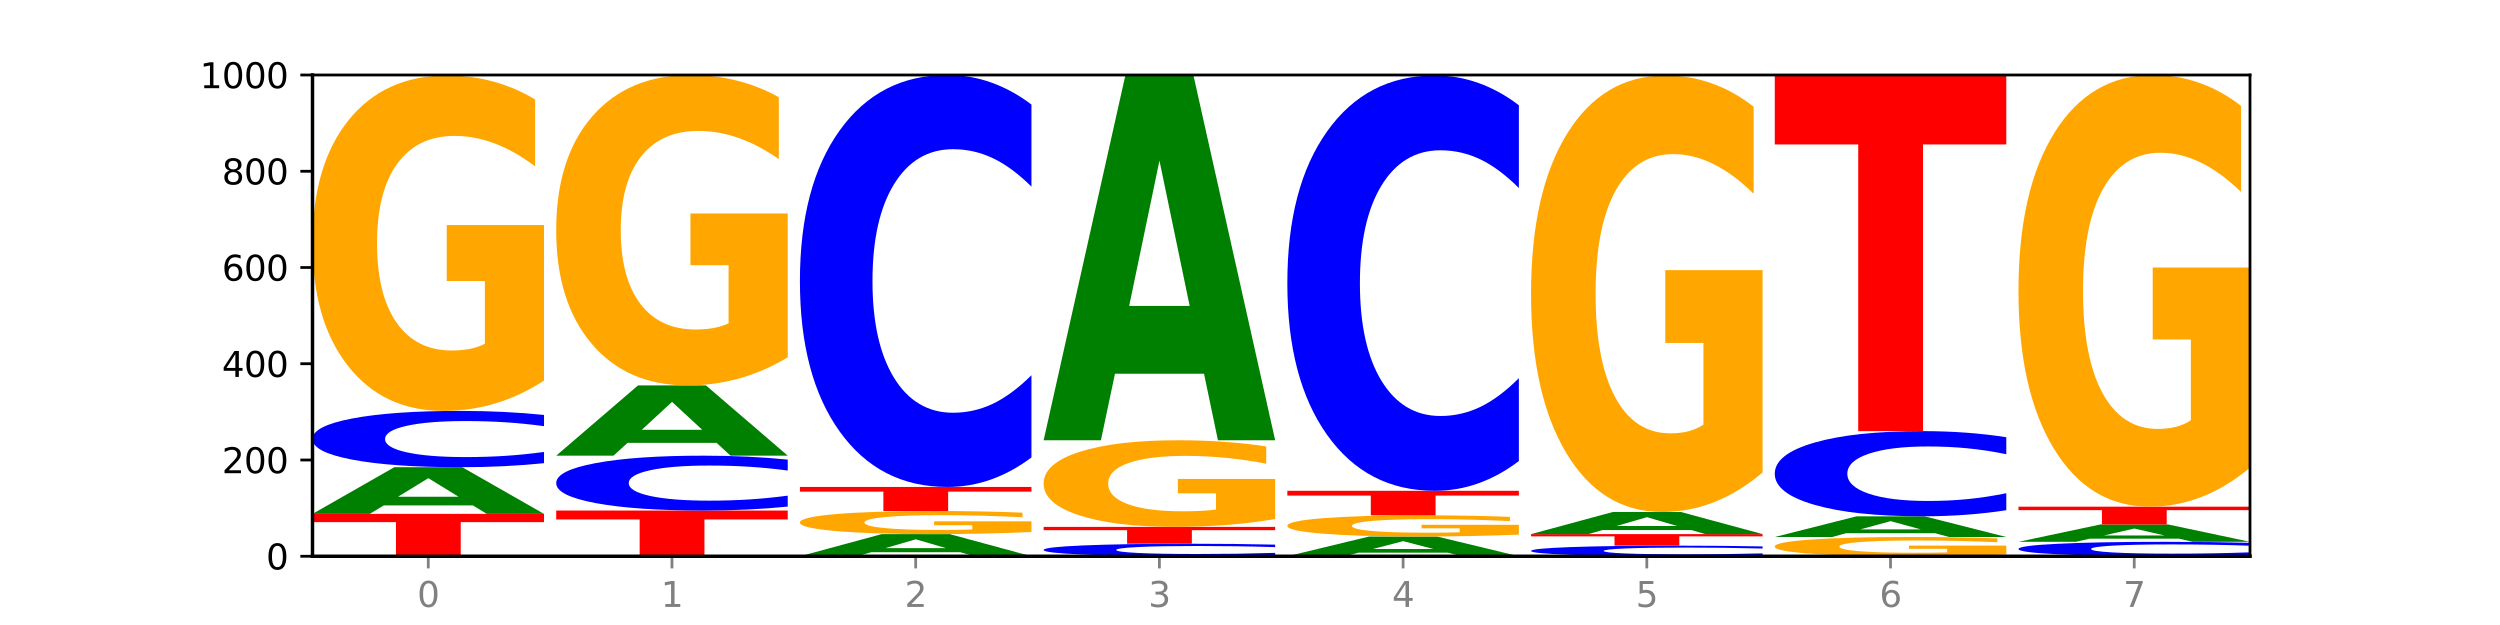 <?xml version="1.0" encoding="utf-8" standalone="no"?>
<!DOCTYPE svg PUBLIC "-//W3C//DTD SVG 1.1//EN"
  "http://www.w3.org/Graphics/SVG/1.1/DTD/svg11.dtd">
<svg xmlns:xlink="http://www.w3.org/1999/xlink" width="720pt" height="180pt" viewBox="0 0 720 180" xmlns="http://www.w3.org/2000/svg" version="1.1">
 <defs>
  <style type="text/css">*{stroke-linejoin: round; stroke-linecap: butt}</style>
 </defs>
 <g id="figure_1">
  <g id="patch_1">
   <path d="M 0 180 
L 720 180 
L 720 0 
L 0 0 
z
" style="fill: #ffffff"/>
  </g>
  <g id="axes_1">
   <g id="patch_2">
    <path d="M 90 160.2 
L 648 160.2 
L 648 21.6 
L 90 21.6 
z
" style="fill: #ffffff"/>
   </g>
   <g id="line2d_1">
    <path d="M 90 160.2 
L 648 160.2 
" clip-path="url(#p4f83031176)" style="fill: none; stroke: #000000; stroke-width: 0.5; stroke-linecap: square"/>
   </g>
   <g id="patch_3">
    <path d="M 90 148.003 
L 156.679 148.003 
L 156.679 150.382 
L 132.69 150.382 
L 132.69 160.2 
L 114.036 160.2 
L 114.036 150.382 
L 90 150.382 
L 90 148.003 
z
" clip-path="url(#p4f83031176)" style="fill: #ff0000"/>
   </g>
   <g id="patch_4">
    <path d="M 136.189 145.554 
L 110.545 145.554 
L 106.496 148.003 
L 90 148.003 
L 113.558 134.559 
L 133.121 134.559 
L 156.679 148.003 
L 140.197 148.003 
L 136.189 145.554 
z
M 114.635 143.059 
L 132.058 143.059 
L 123.36 137.711 
L 114.635 143.059 
z
" clip-path="url(#p4f83031176)" style="fill: #008000"/>
   </g>
   <g id="patch_5">
    <path d="M 156.679 133.397 
Q 151.102 133.973 145.07 134.264 
Q 139.039 134.559 132.47 134.559 
Q 112.882 134.559 101.441 132.375 
Q 90 130.191 90 126.456 
Q 90 122.708 101.441 120.527 
Q 112.882 118.343 132.47 118.343 
Q 139.039 118.343 145.07 118.638 
Q 151.102 118.929 156.679 119.505 
L 156.679 122.738 
Q 151.051 121.974 145.591 121.619 
Q 140.131 121.264 134.1 121.264 
Q 123.281 121.264 117.082 122.647 
Q 110.899 124.027 110.899 126.456 
Q 110.899 128.874 117.082 130.258 
Q 123.281 131.638 134.1 131.638 
Q 140.131 131.638 145.591 131.283 
Q 151.051 130.925 156.679 130.161 
L 156.679 133.397 
z
" clip-path="url(#p4f83031176)" style="fill: #0000ff"/>
   </g>
   <g id="patch_6">
    <path d="M 156.679 109.602 
Q 149.955 113.973 142.722 116.168 
Q 135.489 118.343 127.778 118.343 
Q 110.353 118.343 100.177 105.332 
Q 90 92.321 90 70.071 
Q 90 47.561 100.356 34.65 
Q 110.727 21.739 128.764 21.739 
Q 135.713 21.739 142.079 23.495 
Q 148.46 25.231 154.109 28.663 
L 154.109 47.92 
Q 148.281 43.51 142.513 41.335 
Q 136.744 39.14 130.946 39.14 
Q 120.216 39.14 114.403 47.162 
Q 108.59 55.164 108.59 70.071 
Q 108.59 84.838 114.194 92.9 
Q 119.798 100.942 130.109 100.942 
Q 132.919 100.942 135.325 100.483 
Q 137.731 100.004 139.643 99.006 
L 139.643 80.926 
L 128.66 80.926 
L 128.66 64.822 
L 156.679 64.822 
L 156.679 109.602 
z
" clip-path="url(#p4f83031176)" style="fill: #ffa600"/>
   </g>
   <g id="patch_7">
    <path d="M 160.189 147.033 
L 226.868 147.033 
L 226.868 149.601 
L 202.879 149.601 
L 202.879 160.2 
L 184.224 160.2 
L 184.224 149.601 
L 160.189 149.601 
L 160.189 147.033 
z
" clip-path="url(#p4f83031176)" style="fill: #ff0000"/>
   </g>
   <g id="patch_8">
    <path d="M 226.868 145.9 
Q 221.29 146.462 215.259 146.746 
Q 209.228 147.033 202.659 147.033 
Q 183.07 147.033 171.629 144.905 
Q 160.189 142.777 160.189 139.138 
Q 160.189 135.485 171.629 133.361 
Q 183.07 131.233 202.659 131.233 
Q 209.228 131.233 215.259 131.52 
Q 221.29 131.804 226.868 132.365 
L 226.868 135.515 
Q 221.24 134.771 215.78 134.425 
Q 210.32 134.079 204.289 134.079 
Q 193.47 134.079 187.27 135.427 
Q 181.088 136.771 181.088 139.138 
Q 181.088 141.494 187.27 142.842 
Q 193.47 144.187 204.289 144.187 
Q 210.32 144.187 215.78 143.841 
Q 221.24 143.492 226.868 142.748 
L 226.868 145.9 
z
" clip-path="url(#p4f83031176)" style="fill: #0000ff"/>
   </g>
   <g id="patch_9">
    <path d="M 206.377 127.546 
L 180.734 127.546 
L 176.685 131.233 
L 160.189 131.233 
L 183.747 110.997 
L 203.31 110.997 
L 226.868 131.233 
L 210.386 131.233 
L 206.377 127.546 
z
M 184.824 123.791 
L 202.247 123.791 
L 193.549 115.741 
L 184.824 123.791 
z
" clip-path="url(#p4f83031176)" style="fill: #008000"/>
   </g>
   <g id="patch_10">
    <path d="M 226.868 102.909 
Q 220.143 106.953 212.91 108.984 
Q 205.678 110.997 197.967 110.997 
Q 180.542 110.997 170.365 98.957 
Q 160.189 86.917 160.189 66.326 
Q 160.189 45.496 170.545 33.548 
Q 180.916 21.6 198.953 21.6 
Q 205.902 21.6 212.268 23.225 
Q 218.649 24.832 224.298 28.008 
L 224.298 45.828 
Q 218.47 41.747 212.701 39.734 
Q 206.933 37.703 201.135 37.703 
Q 190.405 37.703 184.592 45.126 
Q 178.779 52.532 178.779 66.326 
Q 178.779 79.992 184.383 87.452 
Q 189.987 94.894 200.298 94.894 
Q 203.107 94.894 205.513 94.469 
Q 207.919 94.026 209.832 93.103 
L 209.832 76.372 
L 198.848 76.372 
L 198.848 61.469 
L 226.868 61.469 
L 226.868 102.909 
z
" clip-path="url(#p4f83031176)" style="fill: #ffa600"/>
   </g>
   <g id="patch_11">
    <path d="M 276.566 159.039 
L 250.922 159.039 
L 246.873 160.2 
L 230.377 160.2 
L 253.935 153.824 
L 273.499 153.824 
L 297.057 160.2 
L 280.574 160.2 
L 276.566 159.039 
z
M 255.012 157.855 
L 272.435 157.855 
L 263.737 155.319 
L 255.012 157.855 
z
" clip-path="url(#p4f83031176)" style="fill: #008000"/>
   </g>
   <g id="patch_12">
    <path d="M 297.057 153.222 
Q 290.332 153.523 283.099 153.675 
Q 275.866 153.824 268.155 153.824 
Q 250.731 153.824 240.554 152.928 
Q 230.377 152.032 230.377 150.5 
Q 230.377 148.95 240.733 148.061 
Q 251.104 147.172 269.142 147.172 
Q 276.09 147.172 282.457 147.293 
Q 288.838 147.412 294.486 147.648 
L 294.486 148.975 
Q 288.658 148.671 282.89 148.521 
Q 277.122 148.37 271.323 148.37 
Q 260.594 148.37 254.781 148.922 
Q 248.967 149.473 248.967 150.5 
Q 248.967 151.517 254.571 152.072 
Q 260.175 152.626 270.487 152.626 
Q 273.296 152.626 275.702 152.594 
Q 278.108 152.561 280.021 152.493 
L 280.021 151.248 
L 269.037 151.248 
L 269.037 150.139 
L 297.057 150.139 
L 297.057 153.222 
z
" clip-path="url(#p4f83031176)" style="fill: #ffa600"/>
   </g>
   <g id="patch_13">
    <path d="M 230.377 140.242 
L 297.057 140.242 
L 297.057 141.593 
L 273.068 141.593 
L 273.068 147.172 
L 254.413 147.172 
L 254.413 141.593 
L 230.377 141.593 
L 230.377 140.242 
z
" clip-path="url(#p4f83031176)" style="fill: #ff0000"/>
   </g>
   <g id="patch_14">
    <path d="M 297.057 131.737 
Q 291.479 135.953 285.448 138.085 
Q 279.417 140.242 272.848 140.242 
Q 253.259 140.242 241.818 124.263 
Q 230.377 108.284 230.377 80.958 
Q 230.377 53.533 241.818 37.579 
Q 253.259 21.6 272.848 21.6 
Q 279.417 21.6 285.448 23.757 
Q 291.479 25.889 297.057 30.104 
L 297.057 53.754 
Q 291.429 48.166 285.969 45.568 
Q 280.509 42.971 274.477 42.971 
Q 263.658 42.971 257.459 53.092 
Q 251.277 63.19 251.277 80.958 
Q 251.277 98.652 257.459 108.774 
Q 263.658 118.871 274.477 118.871 
Q 280.509 118.871 285.969 116.273 
Q 291.429 113.651 297.057 108.063 
L 297.057 131.737 
z
" clip-path="url(#p4f83031176)" style="fill: #0000ff"/>
   </g>
   <g id="patch_15">
    <path d="M 367.245 159.942 
Q 361.668 160.07 355.636 160.134 
Q 349.605 160.2 343.036 160.2 
Q 323.448 160.2 312.007 159.715 
Q 300.566 159.229 300.566 158.399 
Q 300.566 157.566 312.007 157.082 
Q 323.448 156.596 343.036 156.596 
Q 349.605 156.596 355.636 156.662 
Q 361.668 156.727 367.245 156.855 
L 367.245 157.573 
Q 361.617 157.403 356.157 157.324 
Q 350.697 157.246 344.666 157.246 
Q 333.847 157.246 327.648 157.553 
Q 321.465 157.86 321.465 158.399 
Q 321.465 158.937 327.648 159.244 
Q 333.847 159.551 344.666 159.551 
Q 350.697 159.551 356.157 159.472 
Q 361.617 159.392 367.245 159.223 
L 367.245 159.942 
z
" clip-path="url(#p4f83031176)" style="fill: #0000ff"/>
   </g>
   <g id="patch_16">
    <path d="M 300.566 151.745 
L 367.245 151.745 
L 367.245 152.691 
L 343.256 152.691 
L 343.256 156.596 
L 324.602 156.596 
L 324.602 152.691 
L 300.566 152.691 
L 300.566 151.745 
z
" clip-path="url(#p4f83031176)" style="fill: #ff0000"/>
   </g>
   <g id="patch_17">
    <path d="M 367.245 149.488 
Q 360.521 150.617 353.288 151.184 
Q 346.055 151.745 338.344 151.745 
Q 320.919 151.745 310.743 148.385 
Q 300.566 145.025 300.566 139.279 
Q 300.566 133.466 310.922 130.132 
Q 321.293 126.797 339.33 126.797 
Q 346.279 126.797 352.645 127.251 
Q 359.026 127.699 364.675 128.586 
L 364.675 133.559 
Q 358.847 132.42 353.079 131.858 
Q 347.31 131.291 341.512 131.291 
Q 330.782 131.291 324.969 133.363 
Q 319.156 135.429 319.156 139.279 
Q 319.156 143.093 324.76 145.175 
Q 330.364 147.252 340.675 147.252 
Q 343.485 147.252 345.891 147.133 
Q 348.297 147.009 350.209 146.752 
L 350.209 142.083 
L 339.226 142.083 
L 339.226 137.924 
L 367.245 137.924 
L 367.245 149.488 
z
" clip-path="url(#p4f83031176)" style="fill: #ffa600"/>
   </g>
   <g id="patch_18">
    <path d="M 346.755 107.634 
L 321.111 107.634 
L 317.062 126.797 
L 300.566 126.797 
L 324.124 21.6 
L 343.687 21.6 
L 367.245 126.797 
L 350.763 126.797 
L 346.755 107.634 
z
M 325.201 88.109 
L 342.624 88.109 
L 333.926 46.265 
L 325.201 88.109 
z
" clip-path="url(#p4f83031176)" style="fill: #008000"/>
   </g>
   <g id="patch_19">
    <path d="M 416.943 159.165 
L 391.3 159.165 
L 387.251 160.2 
L 370.755 160.2 
L 394.313 154.517 
L 413.876 154.517 
L 437.434 160.2 
L 420.952 160.2 
L 416.943 159.165 
z
M 395.39 158.11 
L 412.813 158.11 
L 404.115 155.85 
L 395.39 158.11 
z
" clip-path="url(#p4f83031176)" style="fill: #008000"/>
   </g>
   <g id="patch_20">
    <path d="M 437.434 153.966 
Q 430.709 154.242 423.476 154.38 
Q 416.244 154.517 408.533 154.517 
Q 391.108 154.517 380.931 153.696 
Q 370.755 152.875 370.755 151.47 
Q 370.755 150.049 381.111 149.234 
Q 391.482 148.419 409.519 148.419 
Q 416.468 148.419 422.834 148.53 
Q 429.215 148.639 434.864 148.856 
L 434.864 150.072 
Q 429.036 149.793 423.267 149.656 
Q 417.499 149.517 411.701 149.517 
Q 400.971 149.517 395.158 150.024 
Q 389.345 150.529 389.345 151.47 
Q 389.345 152.402 394.949 152.911 
Q 400.553 153.419 410.864 153.419 
Q 413.673 153.419 416.079 153.39 
Q 418.485 153.36 420.398 153.297 
L 420.398 152.155 
L 409.414 152.155 
L 409.414 151.139 
L 437.434 151.139 
L 437.434 153.966 
z
" clip-path="url(#p4f83031176)" style="fill: #ffa600"/>
   </g>
   <g id="patch_21">
    <path d="M 370.755 141.35 
L 437.434 141.35 
L 437.434 142.729 
L 413.445 142.729 
L 413.445 148.419 
L 394.79 148.419 
L 394.79 142.729 
L 370.755 142.729 
L 370.755 141.35 
z
" clip-path="url(#p4f83031176)" style="fill: #ff0000"/>
   </g>
   <g id="patch_22">
    <path d="M 437.434 132.777 
Q 431.856 137.026 425.825 139.176 
Q 419.794 141.35 413.225 141.35 
Q 393.636 141.35 382.196 125.241 
Q 370.755 109.131 370.755 81.582 
Q 370.755 53.933 382.196 37.848 
Q 393.636 21.739 413.225 21.739 
Q 419.794 21.739 425.825 23.913 
Q 431.856 26.063 437.434 30.312 
L 437.434 54.156 
Q 431.806 48.522 426.346 45.903 
Q 420.886 43.284 414.855 43.284 
Q 404.036 43.284 397.836 53.488 
Q 391.654 63.668 391.654 81.582 
Q 391.654 99.421 397.836 109.625 
Q 404.036 119.805 414.855 119.805 
Q 420.886 119.805 426.346 117.186 
Q 431.806 114.542 437.434 108.909 
L 437.434 132.777 
z
" clip-path="url(#p4f83031176)" style="fill: #0000ff"/>
   </g>
   <g id="patch_23">
    <path d="M 507.623 159.981 
Q 502.045 160.09 496.014 160.145 
Q 489.983 160.2 483.414 160.2 
Q 463.825 160.2 452.384 159.789 
Q 440.943 159.379 440.943 158.676 
Q 440.943 157.972 452.384 157.561 
Q 463.825 157.151 483.414 157.151 
Q 489.983 157.151 496.014 157.206 
Q 502.045 157.261 507.623 157.369 
L 507.623 157.977 
Q 501.995 157.834 496.535 157.767 
Q 491.075 157.7 485.043 157.7 
Q 474.224 157.7 468.025 157.96 
Q 461.843 158.22 461.843 158.676 
Q 461.843 159.131 468.025 159.391 
Q 474.224 159.651 485.043 159.651 
Q 491.075 159.651 496.535 159.584 
Q 501.995 159.517 507.623 159.373 
L 507.623 159.981 
z
" clip-path="url(#p4f83031176)" style="fill: #0000ff"/>
   </g>
   <g id="patch_24">
    <path d="M 440.943 153.824 
L 507.623 153.824 
L 507.623 154.473 
L 483.634 154.473 
L 483.634 157.151 
L 464.979 157.151 
L 464.979 154.473 
L 440.943 154.473 
L 440.943 153.824 
z
" clip-path="url(#p4f83031176)" style="fill: #ff0000"/>
   </g>
   <g id="patch_25">
    <path d="M 487.132 152.663 
L 461.488 152.663 
L 457.439 153.824 
L 440.943 153.824 
L 464.501 147.449 
L 484.065 147.449 
L 507.623 153.824 
L 491.14 153.824 
L 487.132 152.663 
z
M 465.578 151.48 
L 483.001 151.48 
L 474.303 148.944 
L 465.578 151.48 
z
" clip-path="url(#p4f83031176)" style="fill: #008000"/>
   </g>
   <g id="patch_26">
    <path d="M 507.623 136.075 
Q 500.898 141.762 493.665 144.618 
Q 486.432 147.449 478.721 147.449 
Q 461.297 147.449 451.12 130.518 
Q 440.943 113.587 440.943 84.633 
Q 440.943 55.341 451.299 38.54 
Q 461.67 21.739 479.708 21.739 
Q 486.656 21.739 493.023 24.024 
Q 499.404 26.283 505.052 30.749 
L 505.052 55.808 
Q 499.224 50.069 493.456 47.239 
Q 487.688 44.383 481.889 44.383 
Q 471.16 44.383 465.347 54.822 
Q 459.533 65.235 459.533 84.633 
Q 459.533 103.849 465.137 114.34 
Q 470.741 124.805 481.053 124.805 
Q 483.862 124.805 486.268 124.208 
Q 488.674 123.584 490.587 122.286 
L 490.587 98.759 
L 479.603 98.759 
L 479.603 77.803 
L 507.623 77.803 
L 507.623 136.075 
z
" clip-path="url(#p4f83031176)" style="fill: #ffa600"/>
   </g>
   <g id="patch_27">
    <path d="M 577.811 159.698 
Q 571.087 159.949 563.854 160.075 
Q 556.621 160.2 548.91 160.2 
Q 531.486 160.2 521.309 159.453 
Q 511.132 158.707 511.132 157.43 
Q 511.132 156.138 521.488 155.397 
Q 531.859 154.656 549.896 154.656 
Q 556.845 154.656 563.211 154.757 
Q 569.592 154.856 575.241 155.053 
L 575.241 156.159 
Q 569.413 155.905 563.645 155.781 
Q 557.876 155.655 552.078 155.655 
Q 541.348 155.655 535.535 156.115 
Q 529.722 156.574 529.722 157.43 
Q 529.722 158.277 535.326 158.74 
Q 540.93 159.201 551.241 159.201 
Q 554.051 159.201 556.457 159.175 
Q 558.863 159.148 560.775 159.09 
L 560.775 158.053 
L 549.792 158.053 
L 549.792 157.129 
L 577.811 157.129 
L 577.811 159.698 
z
" clip-path="url(#p4f83031176)" style="fill: #ffa600"/>
   </g>
   <g id="patch_28">
    <path d="M 557.321 153.57 
L 531.677 153.57 
L 527.628 154.656 
L 511.132 154.656 
L 534.69 148.696 
L 554.253 148.696 
L 577.811 154.656 
L 561.329 154.656 
L 557.321 153.57 
z
M 535.767 152.464 
L 553.19 152.464 
L 544.492 150.094 
L 535.767 152.464 
z
" clip-path="url(#p4f83031176)" style="fill: #008000"/>
   </g>
   <g id="patch_29">
    <path d="M 577.811 146.938 
Q 572.234 147.809 566.203 148.25 
Q 560.171 148.696 553.603 148.696 
Q 534.014 148.696 522.573 145.392 
Q 511.132 142.088 511.132 136.438 
Q 511.132 130.767 522.573 127.468 
Q 534.014 124.164 553.603 124.164 
Q 560.171 124.164 566.203 124.61 
Q 572.234 125.051 577.811 125.922 
L 577.811 130.813 
Q 572.183 129.657 566.723 129.12 
Q 561.263 128.583 555.232 128.583 
Q 544.413 128.583 538.214 130.676 
Q 532.031 132.764 532.031 136.438 
Q 532.031 140.097 538.214 142.189 
Q 544.413 144.277 555.232 144.277 
Q 561.263 144.277 566.723 143.74 
Q 572.183 143.198 577.811 142.042 
L 577.811 146.938 
z
" clip-path="url(#p4f83031176)" style="fill: #0000ff"/>
   </g>
   <g id="patch_30">
    <path d="M 511.132 21.6 
L 577.811 21.6 
L 577.811 41.603 
L 553.822 41.603 
L 553.822 124.164 
L 535.168 124.164 
L 535.168 41.603 
L 511.132 41.603 
L 511.132 21.6 
z
" clip-path="url(#p4f83031176)" style="fill: #ff0000"/>
   </g>
   <g id="patch_31">
    <path d="M 648 159.902 
Q 642.422 160.05 636.391 160.124 
Q 630.36 160.2 623.791 160.2 
Q 604.202 160.2 592.762 159.64 
Q 581.321 159.08 581.321 158.122 
Q 581.321 157.161 592.762 156.602 
Q 604.202 156.042 623.791 156.042 
Q 630.36 156.042 636.391 156.118 
Q 642.422 156.192 648 156.34 
L 648 157.169 
Q 642.372 156.973 636.912 156.882 
Q 631.452 156.791 625.421 156.791 
Q 614.602 156.791 608.402 157.146 
Q 602.22 157.5 602.22 158.122 
Q 602.22 158.742 608.402 159.097 
Q 614.602 159.451 625.421 159.451 
Q 631.452 159.451 636.912 159.36 
Q 642.372 159.268 648 159.072 
L 648 159.902 
z
" clip-path="url(#p4f83031176)" style="fill: #0000ff"/>
   </g>
   <g id="patch_32">
    <path d="M 627.51 155.133 
L 601.866 155.133 
L 597.817 156.042 
L 581.321 156.042 
L 604.879 151.052 
L 624.442 151.052 
L 648 156.042 
L 631.518 156.042 
L 627.51 155.133 
z
M 605.956 154.207 
L 623.379 154.207 
L 614.681 152.222 
L 605.956 154.207 
z
" clip-path="url(#p4f83031176)" style="fill: #008000"/>
   </g>
   <g id="patch_33">
    <path d="M 581.321 145.924 
L 648 145.924 
L 648 146.924 
L 624.011 146.924 
L 624.011 151.052 
L 605.356 151.052 
L 605.356 146.924 
L 581.321 146.924 
L 581.321 145.924 
z
" clip-path="url(#p4f83031176)" style="fill: #ff0000"/>
   </g>
   <g id="patch_34">
    <path d="M 648 134.676 
Q 641.275 140.3 634.042 143.125 
Q 626.81 145.924 619.099 145.924 
Q 601.674 145.924 591.497 129.18 
Q 581.321 112.436 581.321 83.801 
Q 581.321 54.832 591.677 38.216 
Q 602.048 21.6 620.085 21.6 
Q 627.034 21.6 633.4 23.86 
Q 639.781 26.094 645.43 30.511 
L 645.43 55.294 
Q 639.602 49.619 633.833 46.819 
Q 628.065 43.994 622.267 43.994 
Q 611.537 43.994 605.724 54.318 
Q 599.911 64.617 599.911 83.801 
Q 599.911 102.805 605.515 113.18 
Q 611.119 123.53 621.43 123.53 
Q 624.239 123.53 626.645 122.939 
Q 629.051 122.323 630.964 121.039 
L 630.964 97.771 
L 619.98 97.771 
L 619.98 77.046 
L 648 77.046 
L 648 134.676 
z
" clip-path="url(#p4f83031176)" style="fill: #ffa600"/>
   </g>
   <g id="matplotlib.axis_1">
    <g id="xtick_1">
     <g id="line2d_2">
      <defs>
       <path id="mf7c3e0b544" d="M 0 0 
L 0 3.5 
" style="stroke: #808080; stroke-width: 0.8"/>
      </defs>
      <g>
       <use xlink:href="#mf7c3e0b544" x="123.34" y="160.2" style="fill: #808080; stroke: #808080; stroke-width: 0.8"/>
      </g>
     </g>
     <g id="text_1">
      <!-- 0 -->
      <g style="fill: #808080" transform="translate(120.158 174.798) scale(0.1 -0.1)">
       <defs>
        <path id="DejaVuSans-30" d="M 2034 4250 
Q 1547 4250 1301 3770 
Q 1056 3291 1056 2328 
Q 1056 1369 1301 889 
Q 1547 409 2034 409 
Q 2525 409 2770 889 
Q 3016 1369 3016 2328 
Q 3016 3291 2770 3770 
Q 2525 4250 2034 4250 
z
M 2034 4750 
Q 2819 4750 3233 4129 
Q 3647 3509 3647 2328 
Q 3647 1150 3233 529 
Q 2819 -91 2034 -91 
Q 1250 -91 836 529 
Q 422 1150 422 2328 
Q 422 3509 836 4129 
Q 1250 4750 2034 4750 
z
" transform="scale(0.016)"/>
       </defs>
       <use xlink:href="#DejaVuSans-30"/>
      </g>
     </g>
    </g>
    <g id="xtick_2">
     <g id="line2d_3">
      <g>
       <use xlink:href="#mf7c3e0b544" x="193.528" y="160.2" style="fill: #808080; stroke: #808080; stroke-width: 0.8"/>
      </g>
     </g>
     <g id="text_2">
      <!-- 1 -->
      <g style="fill: #808080" transform="translate(190.347 174.798) scale(0.1 -0.1)">
       <defs>
        <path id="DejaVuSans-31" d="M 794 531 
L 1825 531 
L 1825 4091 
L 703 3866 
L 703 4441 
L 1819 4666 
L 2450 4666 
L 2450 531 
L 3481 531 
L 3481 0 
L 794 0 
L 794 531 
z
" transform="scale(0.016)"/>
       </defs>
       <use xlink:href="#DejaVuSans-31"/>
      </g>
     </g>
    </g>
    <g id="xtick_3">
     <g id="line2d_4">
      <g>
       <use xlink:href="#mf7c3e0b544" x="263.717" y="160.2" style="fill: #808080; stroke: #808080; stroke-width: 0.8"/>
      </g>
     </g>
     <g id="text_3">
      <!-- 2 -->
      <g style="fill: #808080" transform="translate(260.536 174.798) scale(0.1 -0.1)">
       <defs>
        <path id="DejaVuSans-32" d="M 1228 531 
L 3431 531 
L 3431 0 
L 469 0 
L 469 531 
Q 828 903 1448 1529 
Q 2069 2156 2228 2338 
Q 2531 2678 2651 2914 
Q 2772 3150 2772 3378 
Q 2772 3750 2511 3984 
Q 2250 4219 1831 4219 
Q 1534 4219 1204 4116 
Q 875 4013 500 3803 
L 500 4441 
Q 881 4594 1212 4672 
Q 1544 4750 1819 4750 
Q 2544 4750 2975 4387 
Q 3406 4025 3406 3419 
Q 3406 3131 3298 2873 
Q 3191 2616 2906 2266 
Q 2828 2175 2409 1742 
Q 1991 1309 1228 531 
z
" transform="scale(0.016)"/>
       </defs>
       <use xlink:href="#DejaVuSans-32"/>
      </g>
     </g>
    </g>
    <g id="xtick_4">
     <g id="line2d_5">
      <g>
       <use xlink:href="#mf7c3e0b544" x="333.906" y="160.2" style="fill: #808080; stroke: #808080; stroke-width: 0.8"/>
      </g>
     </g>
     <g id="text_4">
      <!-- 3 -->
      <g style="fill: #808080" transform="translate(330.724 174.798) scale(0.1 -0.1)">
       <defs>
        <path id="DejaVuSans-33" d="M 2597 2516 
Q 3050 2419 3304 2112 
Q 3559 1806 3559 1356 
Q 3559 666 3084 287 
Q 2609 -91 1734 -91 
Q 1441 -91 1130 -33 
Q 819 25 488 141 
L 488 750 
Q 750 597 1062 519 
Q 1375 441 1716 441 
Q 2309 441 2620 675 
Q 2931 909 2931 1356 
Q 2931 1769 2642 2001 
Q 2353 2234 1838 2234 
L 1294 2234 
L 1294 2753 
L 1863 2753 
Q 2328 2753 2575 2939 
Q 2822 3125 2822 3475 
Q 2822 3834 2567 4026 
Q 2313 4219 1838 4219 
Q 1578 4219 1281 4162 
Q 984 4106 628 3988 
L 628 4550 
Q 988 4650 1302 4700 
Q 1616 4750 1894 4750 
Q 2613 4750 3031 4423 
Q 3450 4097 3450 3541 
Q 3450 3153 3228 2886 
Q 3006 2619 2597 2516 
z
" transform="scale(0.016)"/>
       </defs>
       <use xlink:href="#DejaVuSans-33"/>
      </g>
     </g>
    </g>
    <g id="xtick_5">
     <g id="line2d_6">
      <g>
       <use xlink:href="#mf7c3e0b544" x="404.094" y="160.2" style="fill: #808080; stroke: #808080; stroke-width: 0.8"/>
      </g>
     </g>
     <g id="text_5">
      <!-- 4 -->
      <g style="fill: #808080" transform="translate(400.913 174.798) scale(0.1 -0.1)">
       <defs>
        <path id="DejaVuSans-34" d="M 2419 4116 
L 825 1625 
L 2419 1625 
L 2419 4116 
z
M 2253 4666 
L 3047 4666 
L 3047 1625 
L 3713 1625 
L 3713 1100 
L 3047 1100 
L 3047 0 
L 2419 0 
L 2419 1100 
L 313 1100 
L 313 1709 
L 2253 4666 
z
" transform="scale(0.016)"/>
       </defs>
       <use xlink:href="#DejaVuSans-34"/>
      </g>
     </g>
    </g>
    <g id="xtick_6">
     <g id="line2d_7">
      <g>
       <use xlink:href="#mf7c3e0b544" x="474.283" y="160.2" style="fill: #808080; stroke: #808080; stroke-width: 0.8"/>
      </g>
     </g>
     <g id="text_6">
      <!-- 5 -->
      <g style="fill: #808080" transform="translate(471.102 174.798) scale(0.1 -0.1)">
       <defs>
        <path id="DejaVuSans-35" d="M 691 4666 
L 3169 4666 
L 3169 4134 
L 1269 4134 
L 1269 2991 
Q 1406 3038 1543 3061 
Q 1681 3084 1819 3084 
Q 2600 3084 3056 2656 
Q 3513 2228 3513 1497 
Q 3513 744 3044 326 
Q 2575 -91 1722 -91 
Q 1428 -91 1123 -41 
Q 819 9 494 109 
L 494 744 
Q 775 591 1075 516 
Q 1375 441 1709 441 
Q 2250 441 2565 725 
Q 2881 1009 2881 1497 
Q 2881 1984 2565 2268 
Q 2250 2553 1709 2553 
Q 1456 2553 1204 2497 
Q 953 2441 691 2322 
L 691 4666 
z
" transform="scale(0.016)"/>
       </defs>
       <use xlink:href="#DejaVuSans-35"/>
      </g>
     </g>
    </g>
    <g id="xtick_7">
     <g id="line2d_8">
      <g>
       <use xlink:href="#mf7c3e0b544" x="544.472" y="160.2" style="fill: #808080; stroke: #808080; stroke-width: 0.8"/>
      </g>
     </g>
     <g id="text_7">
      <!-- 6 -->
      <g style="fill: #808080" transform="translate(541.29 174.798) scale(0.1 -0.1)">
       <defs>
        <path id="DejaVuSans-36" d="M 2113 2584 
Q 1688 2584 1439 2293 
Q 1191 2003 1191 1497 
Q 1191 994 1439 701 
Q 1688 409 2113 409 
Q 2538 409 2786 701 
Q 3034 994 3034 1497 
Q 3034 2003 2786 2293 
Q 2538 2584 2113 2584 
z
M 3366 4563 
L 3366 3988 
Q 3128 4100 2886 4159 
Q 2644 4219 2406 4219 
Q 1781 4219 1451 3797 
Q 1122 3375 1075 2522 
Q 1259 2794 1537 2939 
Q 1816 3084 2150 3084 
Q 2853 3084 3261 2657 
Q 3669 2231 3669 1497 
Q 3669 778 3244 343 
Q 2819 -91 2113 -91 
Q 1303 -91 875 529 
Q 447 1150 447 2328 
Q 447 3434 972 4092 
Q 1497 4750 2381 4750 
Q 2619 4750 2861 4703 
Q 3103 4656 3366 4563 
z
" transform="scale(0.016)"/>
       </defs>
       <use xlink:href="#DejaVuSans-36"/>
      </g>
     </g>
    </g>
    <g id="xtick_8">
     <g id="line2d_9">
      <g>
       <use xlink:href="#mf7c3e0b544" x="614.66" y="160.2" style="fill: #808080; stroke: #808080; stroke-width: 0.8"/>
      </g>
     </g>
     <g id="text_8">
      <!-- 7 -->
      <g style="fill: #808080" transform="translate(611.479 174.798) scale(0.1 -0.1)">
       <defs>
        <path id="DejaVuSans-37" d="M 525 4666 
L 3525 4666 
L 3525 4397 
L 1831 0 
L 1172 0 
L 2766 4134 
L 525 4134 
L 525 4666 
z
" transform="scale(0.016)"/>
       </defs>
       <use xlink:href="#DejaVuSans-37"/>
      </g>
     </g>
    </g>
   </g>
   <g id="matplotlib.axis_2">
    <g id="ytick_1">
     <g id="line2d_10">
      <defs>
       <path id="ma5a190d846" d="M 0 0 
L -3.5 0 
" style="stroke: #000000; stroke-width: 0.8"/>
      </defs>
      <g>
       <use xlink:href="#ma5a190d846" x="90" y="160.2" style="stroke: #000000; stroke-width: 0.8"/>
      </g>
     </g>
     <g id="text_9">
      <!-- 0 -->
      <g transform="translate(76.638 163.999) scale(0.1 -0.1)">
       <use xlink:href="#DejaVuSans-30"/>
      </g>
     </g>
    </g>
    <g id="ytick_2">
     <g id="line2d_11">
      <g>
       <use xlink:href="#ma5a190d846" x="90" y="132.48" style="stroke: #000000; stroke-width: 0.8"/>
      </g>
     </g>
     <g id="text_10">
      <!-- 200 -->
      <g transform="translate(63.913 136.279) scale(0.1 -0.1)">
       <use xlink:href="#DejaVuSans-32"/>
       <use xlink:href="#DejaVuSans-30" x="63.623"/>
       <use xlink:href="#DejaVuSans-30" x="127.246"/>
      </g>
     </g>
    </g>
    <g id="ytick_3">
     <g id="line2d_12">
      <g>
       <use xlink:href="#ma5a190d846" x="90" y="104.76" style="stroke: #000000; stroke-width: 0.8"/>
      </g>
     </g>
     <g id="text_11">
      <!-- 400 -->
      <g transform="translate(63.913 108.559) scale(0.1 -0.1)">
       <use xlink:href="#DejaVuSans-34"/>
       <use xlink:href="#DejaVuSans-30" x="63.623"/>
       <use xlink:href="#DejaVuSans-30" x="127.246"/>
      </g>
     </g>
    </g>
    <g id="ytick_4">
     <g id="line2d_13">
      <g>
       <use xlink:href="#ma5a190d846" x="90" y="77.04" style="stroke: #000000; stroke-width: 0.8"/>
      </g>
     </g>
     <g id="text_12">
      <!-- 600 -->
      <g transform="translate(63.913 80.839) scale(0.1 -0.1)">
       <use xlink:href="#DejaVuSans-36"/>
       <use xlink:href="#DejaVuSans-30" x="63.623"/>
       <use xlink:href="#DejaVuSans-30" x="127.246"/>
      </g>
     </g>
    </g>
    <g id="ytick_5">
     <g id="line2d_14">
      <g>
       <use xlink:href="#ma5a190d846" x="90" y="49.32" style="stroke: #000000; stroke-width: 0.8"/>
      </g>
     </g>
     <g id="text_13">
      <!-- 800 -->
      <g transform="translate(63.913 53.119) scale(0.1 -0.1)">
       <defs>
        <path id="DejaVuSans-38" d="M 2034 2216 
Q 1584 2216 1326 1975 
Q 1069 1734 1069 1313 
Q 1069 891 1326 650 
Q 1584 409 2034 409 
Q 2484 409 2743 651 
Q 3003 894 3003 1313 
Q 3003 1734 2745 1975 
Q 2488 2216 2034 2216 
z
M 1403 2484 
Q 997 2584 770 2862 
Q 544 3141 544 3541 
Q 544 4100 942 4425 
Q 1341 4750 2034 4750 
Q 2731 4750 3128 4425 
Q 3525 4100 3525 3541 
Q 3525 3141 3298 2862 
Q 3072 2584 2669 2484 
Q 3125 2378 3379 2068 
Q 3634 1759 3634 1313 
Q 3634 634 3220 271 
Q 2806 -91 2034 -91 
Q 1263 -91 848 271 
Q 434 634 434 1313 
Q 434 1759 690 2068 
Q 947 2378 1403 2484 
z
M 1172 3481 
Q 1172 3119 1398 2916 
Q 1625 2713 2034 2713 
Q 2441 2713 2670 2916 
Q 2900 3119 2900 3481 
Q 2900 3844 2670 4047 
Q 2441 4250 2034 4250 
Q 1625 4250 1398 4047 
Q 1172 3844 1172 3481 
z
" transform="scale(0.016)"/>
       </defs>
       <use xlink:href="#DejaVuSans-38"/>
       <use xlink:href="#DejaVuSans-30" x="63.623"/>
       <use xlink:href="#DejaVuSans-30" x="127.246"/>
      </g>
     </g>
    </g>
    <g id="ytick_6">
     <g id="line2d_15">
      <g>
       <use xlink:href="#ma5a190d846" x="90" y="21.6" style="stroke: #000000; stroke-width: 0.8"/>
      </g>
     </g>
     <g id="text_14">
      <!-- 1000 -->
      <g transform="translate(57.55 25.399) scale(0.1 -0.1)">
       <use xlink:href="#DejaVuSans-31"/>
       <use xlink:href="#DejaVuSans-30" x="63.623"/>
       <use xlink:href="#DejaVuSans-30" x="127.246"/>
       <use xlink:href="#DejaVuSans-30" x="190.869"/>
      </g>
     </g>
    </g>
   </g>
   <g id="patch_35">
    <path d="M 90 160.2 
L 90 21.6 
" style="fill: none; stroke: #000000; stroke-linejoin: miter; stroke-linecap: square"/>
   </g>
   <g id="patch_36">
    <path d="M 648 160.2 
L 648 21.6 
" style="fill: none; stroke: #000000; stroke-width: 0.8; stroke-linejoin: miter; stroke-linecap: square"/>
   </g>
   <g id="patch_37">
    <path d="M 90 160.2 
L 648 160.2 
" style="fill: none; stroke: #000000; stroke-linejoin: miter; stroke-linecap: square"/>
   </g>
   <g id="patch_38">
    <path d="M 90 21.6 
L 648 21.6 
" style="fill: none; stroke: #000000; stroke-width: 0.8; stroke-linejoin: miter; stroke-linecap: square"/>
   </g>
  </g>
 </g>
 <defs>
  <clipPath id="p4f83031176">
   <rect x="90" y="21.6" width="558" height="138.6"/>
  </clipPath>
 </defs>
</svg>
